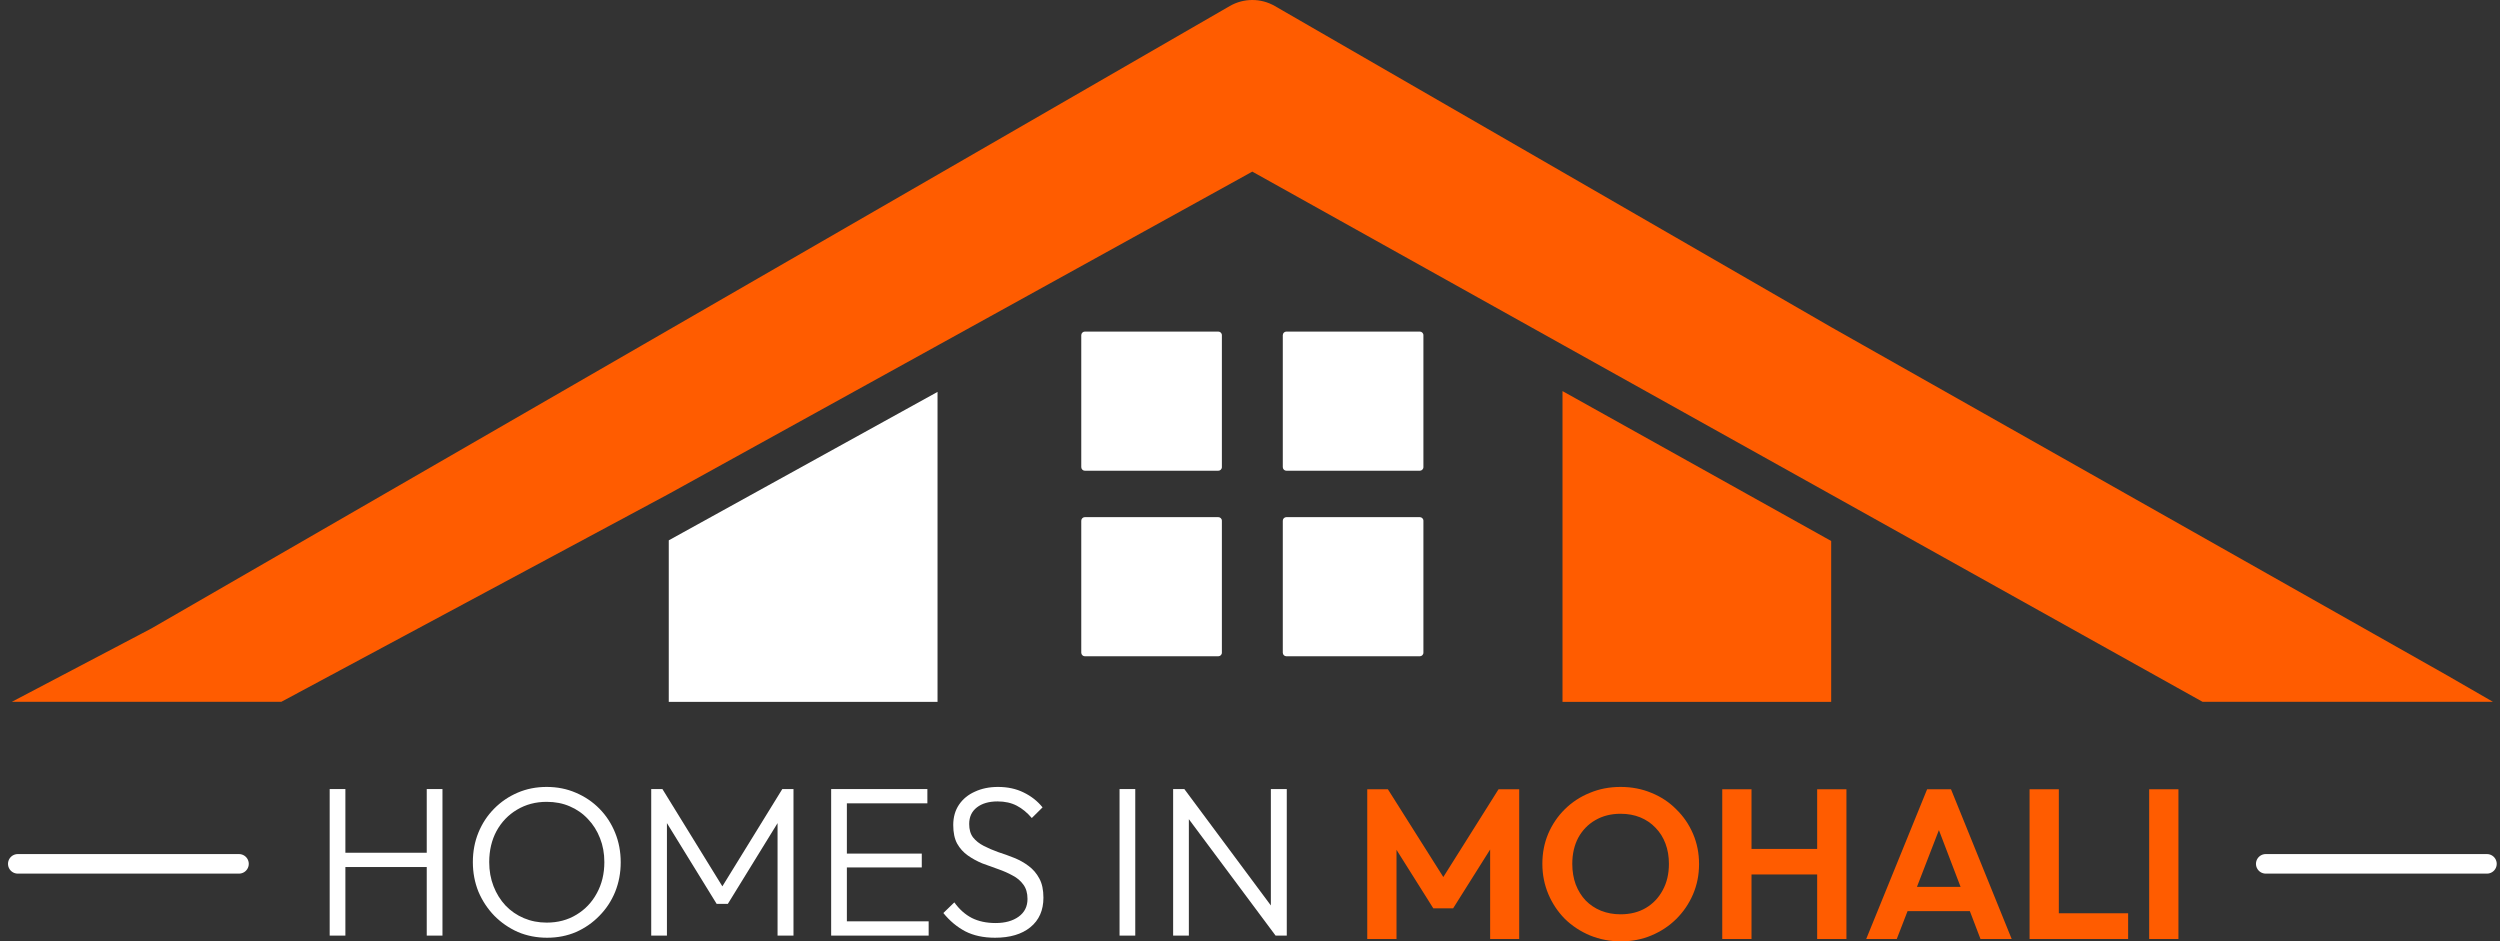 <svg width="162" height="61" viewBox="0 0 162 61" fill="none" xmlns="http://www.w3.org/2000/svg">
<rect x="0" y="0" width="162" height="61" fill="#333333" stroke="none"/>
<g clip-path="url(#clip0_4002_762)">
<path d="M43.336 35.013L60.752 25.395V45.479H43.336V35.013Z" fill="white"/>
<path fill-rule="evenodd" clip-rule="evenodd" d="M142.727 45.478H161.543L158.565 43.76L118.662 21.199L101.251 11.149L82.605 0.388C81.705 -0.129 80.595 -0.129 79.695 0.388L60.753 11.322L43.337 21.372L9.799 40.73L0.766 45.478H18.229L43.337 32.006L60.753 22.388L81.15 11.121L101.251 22.337L118.662 32.05L142.727 45.478ZM118.661 35.056L101.25 25.343V45.479H118.661V35.056Z" fill="#FF5C00"/>
<path d="M78.942 30.504H70.302C70.172 30.504 70.066 30.399 70.066 30.27V21.72C70.066 21.591 70.172 21.486 70.302 21.486H78.942C79.073 21.486 79.178 21.591 79.178 21.72V30.27C79.178 30.399 79.073 30.504 78.942 30.504Z" fill="white"/>
<path d="M92.001 30.504H83.361C83.231 30.504 83.125 30.399 83.125 30.27V21.72C83.125 21.591 83.231 21.486 83.361 21.486H92.001C92.131 21.486 92.237 21.591 92.237 21.72V30.27C92.237 30.399 92.131 30.504 92.001 30.504Z" fill="white"/>
<path d="M78.942 42.527H70.302C70.172 42.527 70.066 42.423 70.066 42.294V33.743C70.066 33.614 70.172 33.51 70.302 33.51H78.942C79.073 33.51 79.178 33.614 79.178 33.743V42.294C79.178 42.423 79.073 42.527 78.942 42.527Z" fill="white"/>
<path d="M92.001 42.527H83.361C83.231 42.527 83.125 42.423 83.125 42.294V33.743C83.125 33.614 83.231 33.51 83.361 33.51H92.001C92.131 33.51 92.237 33.614 92.237 33.743V42.294C92.237 42.423 92.131 42.527 92.001 42.527Z" fill="white"/>
<path d="M21.363 60.627V51.131H22.381V60.627H21.363ZM27.653 60.627V51.131H28.672V60.627H27.653ZM22.033 56.183V55.258H27.932V56.183H22.033Z" fill="white"/>
<path d="M35.452 60.765C34.774 60.765 34.141 60.641 33.556 60.393C32.979 60.135 32.472 59.785 32.035 59.344C31.598 58.893 31.254 58.373 31.003 57.784C30.762 57.186 30.641 56.546 30.641 55.865C30.641 55.175 30.762 54.536 31.003 53.947C31.245 53.358 31.584 52.843 32.021 52.401C32.458 51.959 32.965 51.614 33.542 51.366C34.118 51.117 34.746 50.993 35.424 50.993C36.103 50.993 36.731 51.117 37.307 51.366C37.893 51.614 38.404 51.959 38.841 52.401C39.278 52.843 39.618 53.363 39.86 53.961C40.101 54.55 40.222 55.189 40.222 55.879C40.222 56.56 40.101 57.2 39.86 57.798C39.618 58.387 39.278 58.902 38.841 59.344C38.414 59.785 37.912 60.135 37.335 60.393C36.759 60.641 36.131 60.765 35.452 60.765ZM35.424 59.785C36.15 59.785 36.791 59.615 37.349 59.275C37.916 58.934 38.358 58.47 38.674 57.881C38.999 57.292 39.162 56.62 39.162 55.865C39.162 55.304 39.069 54.789 38.883 54.32C38.697 53.841 38.437 53.427 38.102 53.077C37.768 52.718 37.372 52.442 36.917 52.249C36.471 52.056 35.973 51.959 35.424 51.959C34.709 51.959 34.067 52.13 33.5 52.47C32.942 52.801 32.5 53.261 32.175 53.85C31.859 54.439 31.701 55.111 31.701 55.865C31.701 56.427 31.794 56.947 31.98 57.425C32.166 57.904 32.426 58.322 32.761 58.681C33.095 59.031 33.49 59.302 33.946 59.496C34.402 59.689 34.895 59.785 35.424 59.785Z" fill="white"/>
<path d="M42.199 60.627V51.131H42.925L47.067 57.853H46.551L50.693 51.131H51.418V60.627H50.386V52.898L50.623 52.953L47.164 58.571H46.439L42.98 52.953L43.217 52.898V60.627H42.199Z" fill="white"/>
<path d="M53.859 60.627V51.131H54.877V60.627H53.859ZM54.529 60.627V59.702H60.177V60.627H54.529ZM54.529 56.21V55.313H59.731V56.21H54.529ZM54.529 52.056V51.131H60.094V52.056H54.529Z" fill="white"/>
<path d="M64.476 60.765C63.732 60.765 63.091 60.627 62.551 60.351C62.012 60.066 61.538 59.67 61.129 59.164L61.84 58.474C62.166 58.925 62.542 59.261 62.97 59.482C63.407 59.703 63.923 59.813 64.518 59.813C65.132 59.813 65.629 59.675 66.01 59.399C66.391 59.123 66.582 58.741 66.582 58.253C66.582 57.876 66.494 57.568 66.317 57.328C66.141 57.08 65.908 56.882 65.62 56.735C65.341 56.579 65.029 56.441 64.685 56.321C64.341 56.201 63.997 56.077 63.653 55.948C63.319 55.81 63.007 55.64 62.719 55.438C62.431 55.235 62.198 54.977 62.022 54.665C61.854 54.352 61.77 53.952 61.77 53.464C61.77 52.949 61.896 52.507 62.147 52.139C62.398 51.771 62.742 51.49 63.179 51.297C63.616 51.094 64.114 50.993 64.671 50.993C65.294 50.993 65.848 51.113 66.331 51.352C66.824 51.591 67.233 51.913 67.558 52.318L66.861 53.008C66.564 52.659 66.238 52.392 65.885 52.208C65.531 52.024 65.118 51.932 64.644 51.932C64.086 51.932 63.639 52.06 63.305 52.318C62.97 52.576 62.803 52.935 62.803 53.395C62.803 53.754 62.886 54.044 63.054 54.264C63.23 54.485 63.463 54.669 63.751 54.816C64.039 54.964 64.351 55.097 64.685 55.217C65.029 55.327 65.373 55.451 65.717 55.589C66.061 55.727 66.373 55.902 66.652 56.114C66.94 56.326 67.173 56.597 67.349 56.928C67.526 57.25 67.614 57.664 67.614 58.17C67.614 58.989 67.331 59.629 66.763 60.089C66.206 60.54 65.443 60.765 64.476 60.765Z" fill="white"/>
<path d="M72.547 60.627V51.131H73.565V60.627H72.547Z" fill="white"/>
<path d="M76.019 60.627V51.131H76.745L77.038 52.332V60.627H76.019ZM82.658 60.627L76.591 52.483L76.745 51.131L82.798 59.274L82.658 60.627ZM82.658 60.627L82.352 59.481V51.131H83.383V60.627H82.658Z" fill="white"/>
<path fill-rule="evenodd" clip-rule="evenodd" d="M103.028 60.614C103.651 60.871 104.32 61 105.036 61C105.752 61 106.412 60.871 107.017 60.614C107.63 60.356 108.165 60.002 108.621 59.551C109.085 59.091 109.448 58.557 109.709 57.95C109.969 57.342 110.099 56.689 110.099 55.99C110.099 55.29 109.969 54.637 109.709 54.03C109.448 53.422 109.085 52.893 108.621 52.443C108.165 51.982 107.63 51.628 107.017 51.38C106.403 51.122 105.734 50.993 105.009 50.993C104.293 50.993 103.628 51.122 103.014 51.38C102.401 51.628 101.861 51.982 101.396 52.443C100.94 52.893 100.583 53.422 100.322 54.03C100.071 54.628 99.945 55.277 99.945 55.976C99.945 56.675 100.076 57.333 100.337 57.95C100.596 58.557 100.955 59.091 101.41 59.551C101.875 60.002 102.414 60.356 103.028 60.614ZM106.654 58.833C106.189 59.109 105.641 59.247 105.009 59.247C104.553 59.247 104.13 59.169 103.739 59.013C103.358 58.856 103.028 58.635 102.749 58.35C102.479 58.065 102.265 57.72 102.107 57.315C101.959 56.91 101.884 56.464 101.884 55.976C101.884 55.332 102.015 54.766 102.274 54.278C102.544 53.791 102.912 53.413 103.376 53.146C103.851 52.87 104.395 52.732 105.009 52.732C105.482 52.732 105.91 52.81 106.292 52.967C106.673 53.123 107.003 53.349 107.282 53.643C107.561 53.928 107.775 54.269 107.923 54.665C108.072 55.06 108.146 55.497 108.146 55.976C108.146 56.629 108.012 57.2 107.742 57.688C107.481 58.175 107.119 58.557 106.654 58.833ZM88.598 51.145V60.848H90.494V55.07L92.879 58.861H94.162L96.561 55.048V60.848H98.444V51.145H97.105L93.527 56.831L89.936 51.145H88.598ZM111.602 60.848V51.145H113.498V55.01H117.752V51.145H119.649V60.848H117.752V56.666H113.498V60.848H111.602ZM124.877 51.145L120.93 60.848H122.91L123.61 59.04H127.646L128.336 60.848H130.358L126.425 51.145H124.877ZM127.045 57.467L125.641 53.791L124.219 57.467H127.045ZM131.516 60.848V51.145H133.412V59.178H137.903V60.848H133.412H132.91H131.516ZM139.266 51.145V60.848H141.163V51.145H139.266Z" fill="#FF5C00"/>
<path d="M1.152 55.977H15.487" stroke="white" stroke-width="1.267" stroke-linecap="round"/>
<path d="M146.82 55.977H161.154" stroke="white" stroke-width="1.267" stroke-linecap="round"/>
</g>
<defs>
<clipPath id="clip0_4002_762">
<rect width="162" height="61" fill="white"/>
</clipPath>
</defs>
</svg>
